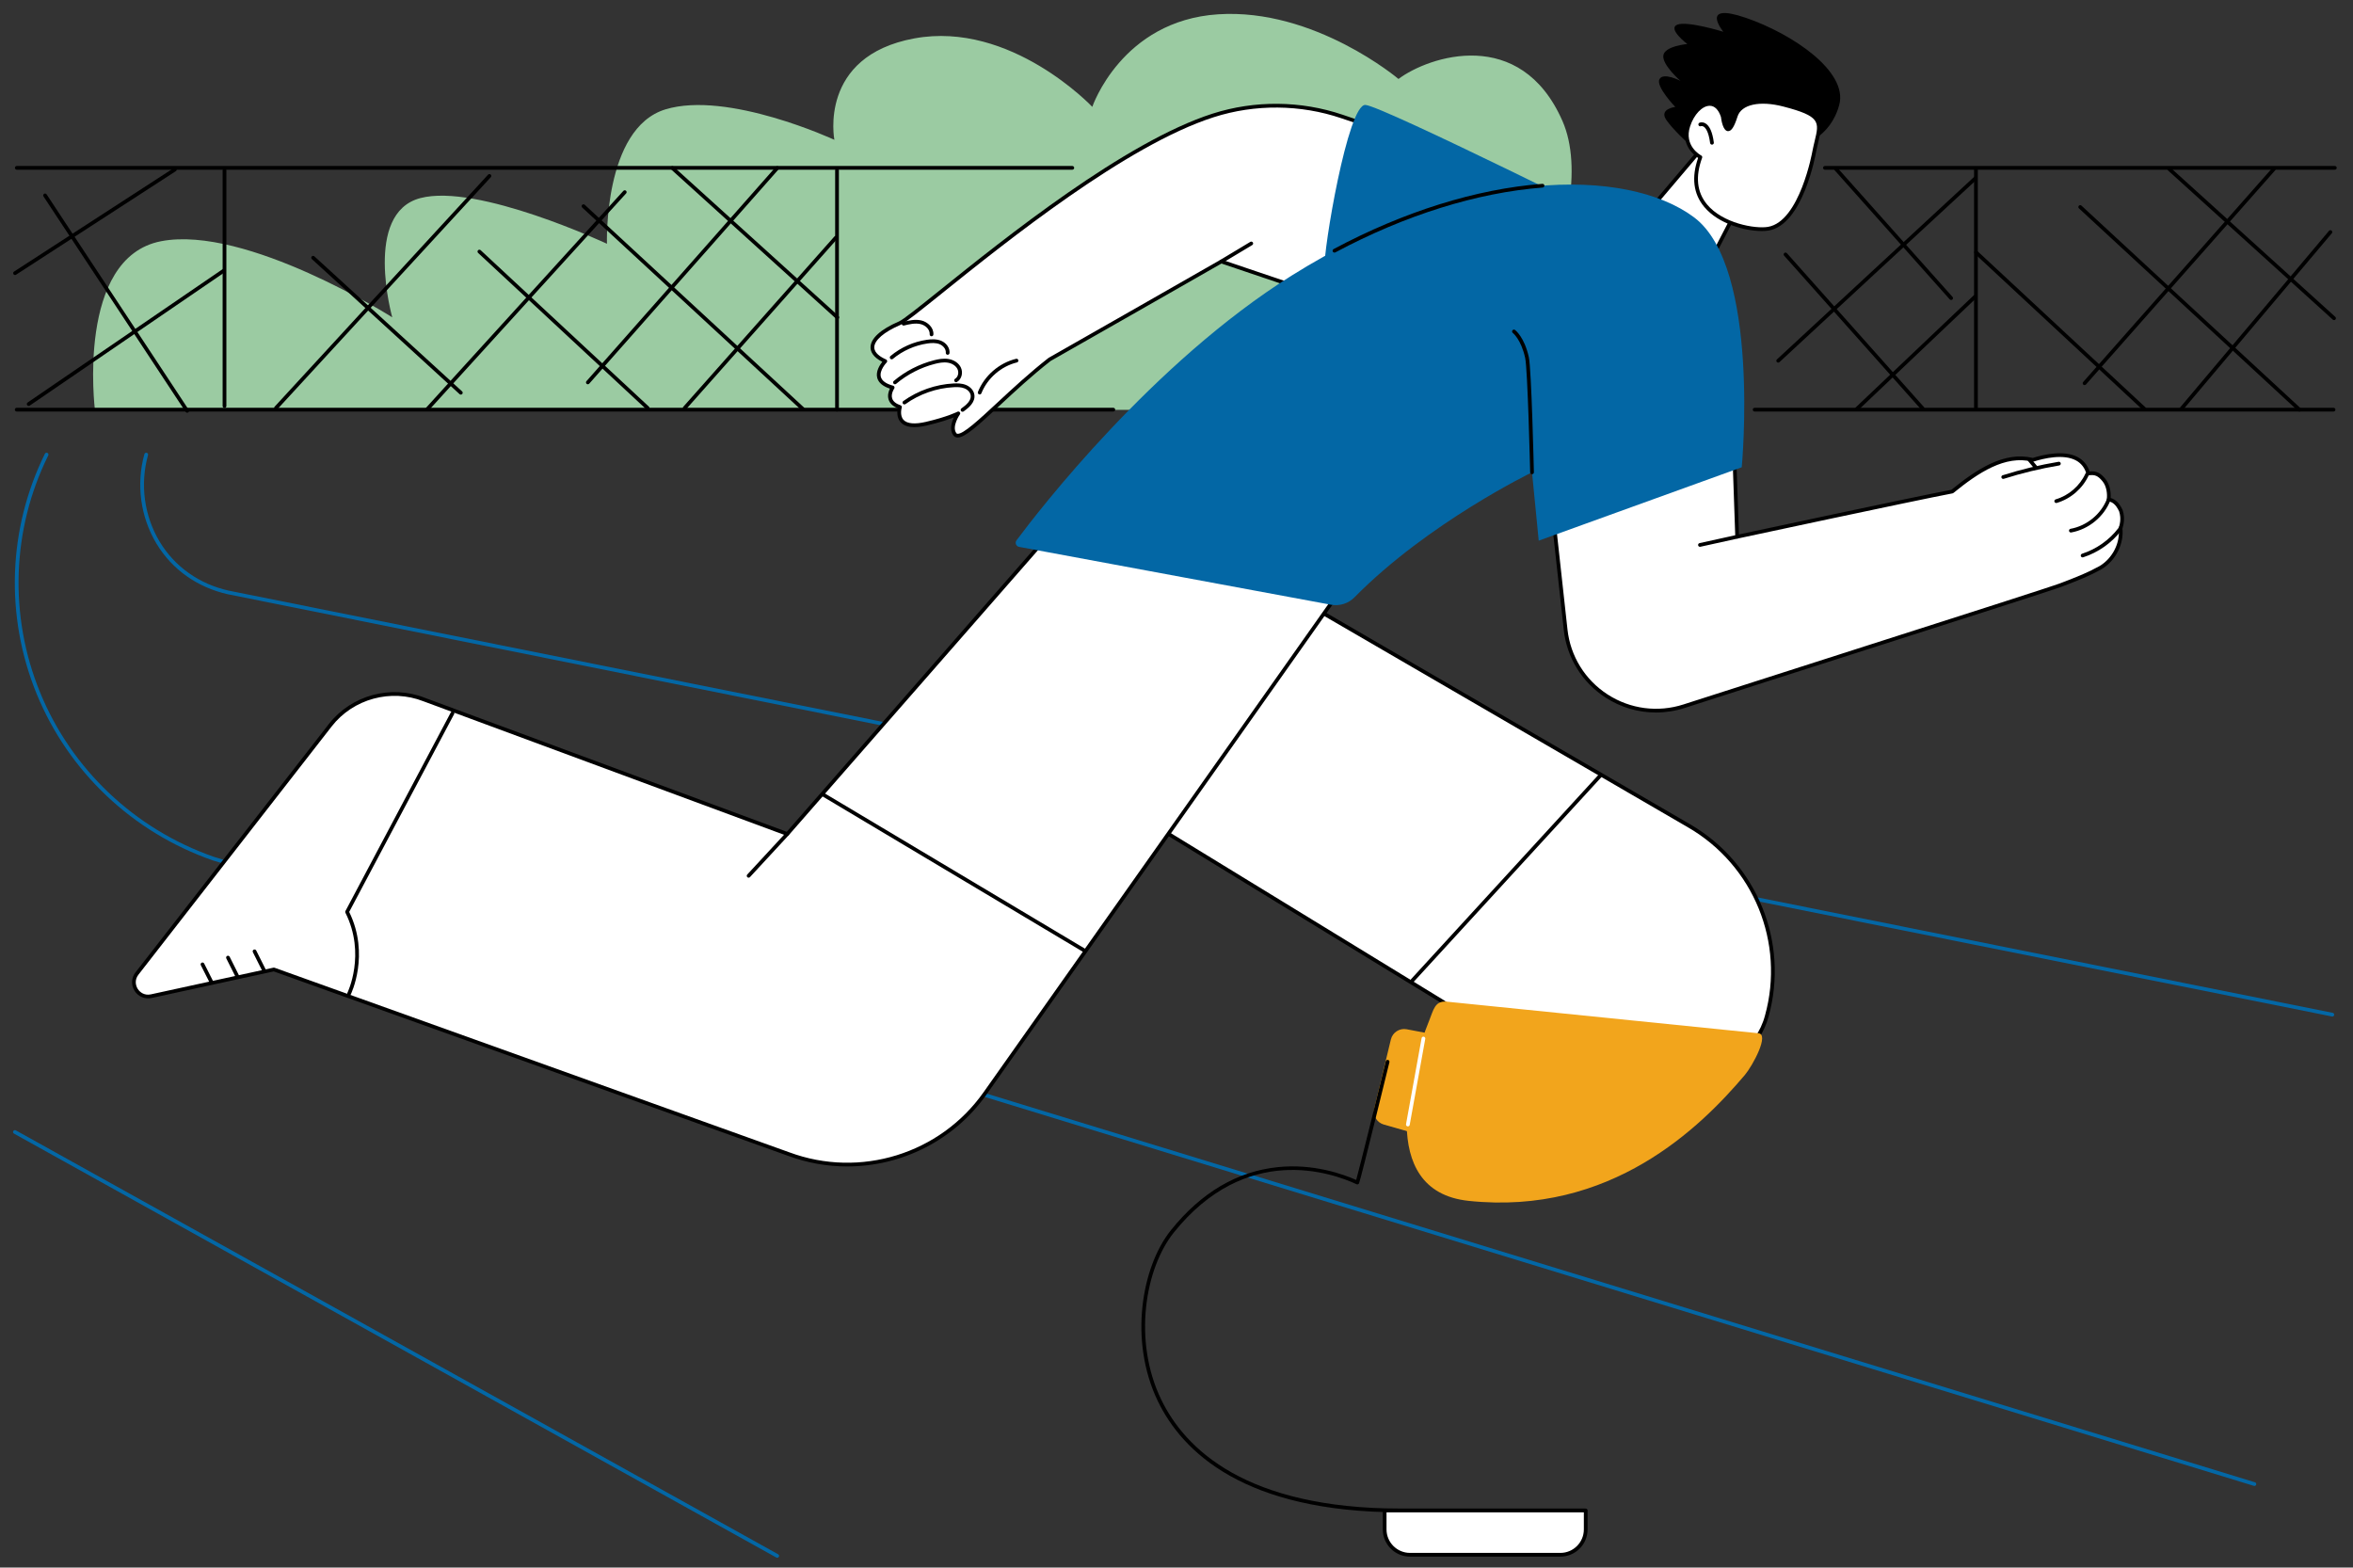 <svg xmlns="http://www.w3.org/2000/svg" width="722" height="481" viewBox="0 0 722 481" fill="none"><rect x="0" y="0" width="722" height="481" fill="#333333" stroke="none"/><g clip-path="url(#clip0_917_38514)"><path d="M29.128 125.771H457.186C457.186 125.771 492.273 66.247 479.406 37.069C466.54 7.89 438.472 17.228 429.115 24.229C429.115 24.229 403.383 2.443 373.755 4.389C344.126 6.334 335.161 32.787 335.161 32.787C335.161 32.787 310.21 6.334 280.582 11.778C250.954 17.223 256.023 42.902 256.023 42.902C256.023 42.902 223.275 27.729 204.174 33.564C185.071 39.4 186.242 74.802 186.242 74.802C186.242 74.802 146.478 56.13 128.935 60.797C111.391 65.465 120.359 97.365 120.359 97.365C120.359 97.365 75.526 68.966 49.407 74.022C23.288 79.081 29.128 125.769 29.128 125.769V125.771Z" fill="#9BCBA2"></path><path d="M256.832 126.278H5.12C4.804 126.278 4.547 126.021 4.547 125.705C4.547 125.389 4.804 125.133 5.12 125.133H256.258V52.24C256.258 51.924 256.515 51.668 256.832 51.668C257.148 51.668 257.405 51.924 257.405 52.24V125.705C257.405 126.021 257.148 126.278 256.832 126.278Z" fill="black"></path><path d="M341.615 126.278H256.831C256.515 126.278 256.258 126.021 256.258 125.705C256.258 125.389 256.515 125.133 256.831 125.133H341.615C341.932 125.133 342.189 125.389 342.189 125.705C342.189 126.021 341.932 126.278 341.615 126.278Z" fill="black"></path><path d="M716.028 126.278H538.402C538.085 126.278 537.828 126.021 537.828 125.705C537.828 125.389 538.085 125.133 538.402 125.133H716.028C716.345 125.133 716.602 125.389 716.602 125.705C716.602 126.021 716.345 126.278 716.028 126.278Z" fill="black"></path><path d="M606.3 126.049C605.984 126.049 605.727 125.793 605.727 125.477V51.947C605.727 51.631 605.984 51.375 606.3 51.375C606.617 51.375 606.874 51.631 606.874 51.947V125.477C606.874 125.793 606.617 126.049 606.3 126.049Z" fill="black"></path><path d="M329.027 52.075H5.152C4.835 52.075 4.578 51.818 4.578 51.502C4.578 51.186 4.835 50.93 5.152 50.93H329.027C329.344 50.93 329.601 51.186 329.601 51.502C329.601 51.818 329.344 52.075 329.027 52.075Z" fill="black"></path><path d="M716.432 52.075H559.964C559.648 52.075 559.391 51.818 559.391 51.502C559.391 51.186 559.648 50.93 559.964 50.93H716.432C716.748 50.93 717.005 51.186 717.005 51.502C717.005 51.818 716.748 52.075 716.432 52.075Z" fill="black"></path><path d="M68.886 125.174C68.57 125.174 68.312 124.918 68.312 124.602V52.24C68.312 51.924 68.57 51.668 68.886 51.668C69.203 51.668 69.46 51.924 69.46 52.24V124.602C69.46 124.918 69.203 125.174 68.886 125.174Z" fill="black"></path><path d="M639.635 118.172C639.5 118.172 639.365 118.126 639.256 118.03C639.02 117.82 638.997 117.46 639.204 117.224L697.326 51.439C697.537 51.204 697.9 51.18 698.134 51.388C698.37 51.597 698.393 51.957 698.185 52.193L640.063 117.978C639.949 118.105 639.793 118.172 639.635 118.172Z" fill="black"></path><path d="M669.33 126.032C669.2 126.032 669.07 125.988 668.961 125.898C668.72 125.696 668.689 125.333 668.891 125.092L714.63 70.836C714.835 70.595 715.196 70.564 715.437 70.766C715.679 70.968 715.71 71.331 715.507 71.572L669.769 125.828C669.654 125.962 669.494 126.032 669.33 126.032Z" fill="black"></path><path d="M705.581 126.295C705.441 126.295 705.301 126.246 705.192 126.142L637.91 63.944C637.679 63.729 637.663 63.369 637.879 63.136C638.094 62.906 638.455 62.89 638.689 63.105L705.971 125.303C706.202 125.518 706.217 125.878 706.002 126.111C705.887 126.233 705.734 126.295 705.581 126.295Z" fill="black"></path><path d="M657.988 126.035C657.848 126.035 657.708 125.984 657.599 125.883L605.963 77.869C605.732 77.654 605.719 77.291 605.935 77.061C606.15 76.83 606.514 76.817 606.745 77.032L658.38 125.046C658.611 125.261 658.624 125.624 658.409 125.854C658.297 125.976 658.144 126.035 657.991 126.035H657.988Z" fill="black"></path><path d="M716.185 98.226C716.047 98.226 715.91 98.177 715.801 98.078L665.164 52.237C664.931 52.025 664.912 51.665 665.125 51.429C665.338 51.196 665.699 51.178 665.935 51.391L716.572 97.231C716.805 97.444 716.823 97.804 716.611 98.039C716.496 98.164 716.343 98.226 716.187 98.226H716.185Z" fill="black"></path><path d="M545.627 111.273C545.482 111.273 545.334 111.216 545.222 111.105C544.999 110.882 544.999 110.519 545.222 110.297C546.097 109.424 603.326 56.512 605.763 54.258C605.994 54.043 606.358 54.056 606.573 54.289C606.789 54.52 606.776 54.883 606.542 55.098C605.945 55.649 546.894 110.247 546.032 111.105C545.92 111.216 545.772 111.273 545.627 111.273Z" fill="black"></path><path d="M569.753 126.048C569.603 126.048 569.449 125.989 569.338 125.87C569.12 125.642 569.128 125.279 569.359 125.062L605.616 90.63C605.844 90.413 606.208 90.421 606.426 90.651C606.644 90.879 606.636 91.242 606.405 91.459L570.148 125.89C570.036 125.997 569.896 126.048 569.753 126.048Z" fill="black"></path><path d="M589.975 125.91C589.817 125.91 589.661 125.845 589.547 125.718L547.442 78.45C547.232 78.215 547.252 77.852 547.489 77.645C547.725 77.435 548.086 77.456 548.296 77.691L590.401 124.959C590.611 125.195 590.59 125.555 590.354 125.765C590.245 125.861 590.11 125.91 589.973 125.91H589.975Z" fill="black"></path><path d="M598.688 92.05C598.529 92.05 598.374 91.985 598.259 91.858L562.879 52.177C562.669 51.941 562.69 51.581 562.926 51.371C563.162 51.161 563.526 51.182 563.736 51.418L599.116 91.099C599.326 91.335 599.305 91.695 599.069 91.905C598.96 92.001 598.823 92.05 598.688 92.05Z" fill="black"></path><path d="M4.611 84.391C4.424 84.391 4.24 84.3 4.131 84.132C3.96 83.867 4.035 83.513 4.3 83.342L53.353 51.545C53.618 51.374 53.973 51.449 54.145 51.713C54.316 51.977 54.24 52.332 53.976 52.503L4.923 84.297C4.826 84.359 4.717 84.391 4.611 84.391Z" fill="black"></path><path d="M8.799 124.556C8.618 124.556 8.439 124.468 8.327 124.308C8.148 124.046 8.215 123.691 8.475 123.513L68.429 82.51C68.692 82.332 69.047 82.399 69.226 82.658C69.405 82.919 69.338 83.274 69.078 83.453L9.124 124.455C9.025 124.523 8.911 124.556 8.799 124.556Z" fill="black"></path><path d="M57.435 126.644C57.248 126.644 57.067 126.553 56.958 126.388L13.352 60.282C13.178 60.017 13.251 59.662 13.516 59.489C13.781 59.315 14.136 59.388 14.31 59.652L57.913 125.758C58.087 126.022 58.014 126.377 57.749 126.551C57.653 126.616 57.542 126.644 57.435 126.644Z" fill="black"></path><path d="M180.377 117.915C180.242 117.915 180.107 117.869 179.998 117.773C179.762 117.563 179.739 117.203 179.946 116.967L238.068 51.182C238.279 50.944 238.642 50.923 238.876 51.131C239.112 51.34 239.135 51.7 238.928 51.936L180.805 117.721C180.691 117.848 180.536 117.915 180.377 117.915Z" fill="black"></path><path d="M210.08 125.776C209.945 125.776 209.81 125.729 209.701 125.634C209.465 125.424 209.441 125.064 209.652 124.828L256.047 72.54C256.257 72.305 256.618 72.281 256.857 72.491C257.093 72.701 257.116 73.061 256.906 73.297L210.511 125.584C210.397 125.711 210.241 125.776 210.083 125.776H210.08Z" fill="black"></path><path d="M246.323 126.037C246.183 126.037 246.043 125.988 245.934 125.884L178.652 63.687C178.421 63.471 178.406 63.111 178.621 62.878C178.836 62.648 179.197 62.632 179.431 62.847L246.713 125.045C246.944 125.26 246.959 125.62 246.744 125.853C246.63 125.975 246.476 126.037 246.323 126.037Z" fill="black"></path><path d="M198.731 125.778C198.591 125.778 198.45 125.726 198.341 125.625L146.705 77.611C146.474 77.396 146.462 77.033 146.677 76.803C146.892 76.572 147.256 76.559 147.487 76.774L199.123 124.788C199.354 125.003 199.367 125.366 199.151 125.596C199.04 125.718 198.886 125.778 198.733 125.778H198.731Z" fill="black"></path><path d="M256.935 97.968C256.797 97.968 256.66 97.919 256.551 97.82L205.914 51.98C205.681 51.767 205.662 51.407 205.875 51.172C206.088 50.938 206.449 50.92 206.685 51.133L257.322 96.973C257.555 97.186 257.573 97.546 257.361 97.781C257.246 97.906 257.093 97.968 256.937 97.968H256.935Z" fill="black"></path><path d="M131.173 126.052C131.036 126.052 130.898 126.002 130.789 125.904C130.556 125.691 130.537 125.331 130.75 125.096L191.276 58.57C191.489 58.337 191.852 58.319 192.086 58.531C192.319 58.743 192.337 59.104 192.125 59.339L131.599 125.865C131.485 125.989 131.332 126.052 131.176 126.052H131.173Z" fill="black"></path><path d="M84.682 125.757C84.544 125.757 84.404 125.707 84.295 125.606C84.061 125.394 84.046 125.031 84.261 124.798L149.757 53.602C149.973 53.369 150.334 53.356 150.567 53.569C150.801 53.781 150.816 54.144 150.601 54.377L85.105 125.573C84.991 125.694 84.838 125.757 84.684 125.757H84.682Z" fill="black"></path><path d="M141.402 121.088C141.264 121.088 141.124 121.039 141.015 120.938L95.694 79.506C95.46 79.293 95.445 78.931 95.658 78.698C95.871 78.464 96.234 78.449 96.467 78.661L141.788 120.093C142.022 120.306 142.037 120.668 141.825 120.902C141.71 121.026 141.557 121.088 141.402 121.088Z" fill="black"></path><path d="M715.658 311.915C715.622 311.915 715.583 311.913 715.544 311.905L69.948 182.353C60.56 180.257 52.776 174.74 48.016 166.815C43.087 158.606 41.734 148.59 44.312 139.338C44.398 139.035 44.709 138.854 45.018 138.939C45.322 139.025 45.501 139.338 45.417 139.644C42.926 148.595 44.231 158.285 49.002 166.227C53.599 173.88 61.123 179.211 70.189 181.237L715.773 310.786C716.082 310.848 716.284 311.149 716.222 311.46C716.167 311.732 715.928 311.918 715.661 311.918L715.658 311.915Z" fill="#0367A5"></path><path d="M691.745 455.959C691.69 455.959 691.633 455.951 691.576 455.933L65.179 263.973C40.654 255.379 21.006 236.771 11.246 212.913C1.5 189.084 2.424 162.229 13.782 139.236C13.922 138.954 14.265 138.837 14.548 138.977C14.831 139.117 14.947 139.459 14.807 139.741C3.595 162.441 2.681 188.954 12.305 212.481C21.94 236.036 41.342 254.41 65.535 262.888L691.911 454.84C692.212 454.933 692.383 455.252 692.29 455.555C692.215 455.801 691.986 455.959 691.742 455.959H691.745Z" fill="#0367A5"></path><path d="M238.485 477.998C238.392 477.998 238.296 477.975 238.207 477.926L4.294 347.848C4.019 347.695 3.918 347.345 4.073 347.071C4.226 346.796 4.577 346.695 4.852 346.85L238.765 476.929C239.041 477.081 239.142 477.431 238.986 477.706C238.882 477.892 238.688 477.998 238.485 477.998Z" fill="#0367A5"></path><path d="M353.273 157.523L518.329 253.437C538.616 265.225 548.391 289.176 542.135 311.755C539.426 321.991 529.687 328.767 519.126 327.765L467.7 316.881C458.717 316.029 450.131 312.775 442.845 307.465L338.203 243.431L353.275 157.526L353.273 157.523Z" fill="white"></path><path d="M521.214 328.434C520.503 328.434 519.787 328.4 519.065 328.333C519.045 328.333 519.021 328.327 519.001 328.322L467.606 317.446C458.537 316.581 449.858 313.289 442.502 307.925L337.899 243.916C337.699 243.795 337.592 243.562 337.634 243.331L352.706 157.426C352.737 157.242 352.859 157.084 353.028 157.006C353.199 156.928 353.397 156.936 353.558 157.029L518.614 252.943C539.108 264.853 549.005 289.099 542.682 311.906C540.074 321.756 531.241 328.434 521.214 328.434ZM519.208 327.198C529.523 328.162 538.929 321.608 541.577 311.608C547.762 289.294 538.08 265.578 518.038 253.93L353.693 158.431L338.83 243.147L443.14 306.977C450.377 312.25 458.875 315.47 467.749 316.312C467.77 316.312 467.793 316.317 467.814 316.322L519.208 327.198Z" fill="black"></path><path d="M433.214 301.617C433.076 301.617 432.936 301.568 432.827 301.467C432.593 301.254 432.578 300.892 432.79 300.659L490.63 237.588C490.842 237.355 491.206 237.339 491.439 237.552C491.673 237.764 491.689 238.127 491.476 238.36L433.637 301.43C433.522 301.555 433.369 301.617 433.214 301.617Z" fill="black"></path><path d="M438.117 317.065L431.638 315.829C429.443 315.41 427.304 316.785 426.782 318.955L421.687 340.07C421.163 342.249 422.45 344.45 424.607 345.067L443.134 350.356L438.117 317.067V317.065Z" fill="#F2A51C"></path><path d="M539.453 317.041L443.664 307.33C440.231 307.175 439.833 309.967 438.541 313.145C432.732 327.415 421.89 365.451 450.626 368.484C494.322 373.097 521.85 345.849 535.373 329.88C537.748 327.078 543.126 317.207 539.451 317.041H539.453Z" fill="#F2A51C"></path><path d="M486.415 464.053H429.809C381.783 464.053 362.758 445.476 355.252 429.891C346.331 411.366 350.294 388.705 359.28 377.497C368.541 365.947 379.575 359.431 392.075 358.133C403.02 356.996 412.177 360.306 416.135 362.07C417.288 357.988 422.969 334.871 425.217 325.663C425.293 325.357 425.601 325.168 425.91 325.243C426.217 325.318 426.406 325.626 426.331 325.935C425.975 327.388 417.628 361.557 417.02 363.072C416.961 363.217 416.847 363.334 416.699 363.391C416.551 363.448 416.39 363.443 416.244 363.378C408.702 359.861 382.365 350.531 360.17 378.212C351.405 389.142 347.556 411.278 356.279 429.396C363.643 444.686 382.375 462.91 429.804 462.91H486.41C486.727 462.91 486.984 463.167 486.984 463.483C486.984 463.799 486.727 464.055 486.41 464.055L486.415 464.053Z" fill="black"></path><path d="M431.995 345.635C431.961 345.635 431.927 345.633 431.893 345.625C431.582 345.568 431.374 345.273 431.431 344.962L436.205 318.568C436.262 318.257 436.555 318.05 436.869 318.107C437.18 318.164 437.388 318.459 437.331 318.77L432.558 345.164C432.508 345.441 432.267 345.635 431.995 345.635Z" fill="white"></path><path d="M424.867 463.492H486.563V469.31C486.563 473.599 483.075 477.08 478.777 477.08H432.654C428.356 477.08 424.867 473.599 424.867 469.31V463.492Z" fill="white"></path><path d="M478.78 477.651H432.657C428.047 477.651 424.297 473.908 424.297 469.308V463.49C424.297 463.174 424.554 462.918 424.87 462.918H486.567C486.883 462.918 487.14 463.174 487.14 463.49V469.308C487.14 473.908 483.39 477.651 478.78 477.651ZM425.442 464.063V469.308C425.442 473.279 428.678 476.509 432.657 476.509H478.78C482.759 476.509 485.993 473.279 485.993 469.308V464.063H425.442Z" fill="black"></path><path d="M412.292 179.694L302.261 335.492C288.738 354.641 263.982 362.29 241.982 354.116L84.043 297.484L46.418 305.677C42.421 306.547 39.522 301.957 42.029 298.733L101.34 222.538C108.13 213.817 119.869 210.608 130.163 214.664L241.577 255.91L327.832 157.281L412.292 179.697V179.694Z" fill="white"></path><path d="M259.979 357.927C253.89 357.927 247.736 356.862 241.779 354.65L84.001 298.076L46.537 306.232C44.476 306.68 42.42 305.82 41.297 304.041C40.173 302.261 40.282 300.039 41.574 298.379L100.885 222.184C107.784 213.32 119.911 210.008 130.371 214.129L241.403 255.232L327.399 156.899C327.544 156.736 327.767 156.666 327.978 156.723L412.437 179.138C412.618 179.187 412.764 179.319 412.829 179.495C412.894 179.672 412.868 179.866 412.759 180.019L302.728 335.817C292.727 349.977 276.614 357.921 259.982 357.921L259.979 357.927ZM84.04 296.913C84.105 296.913 84.172 296.923 84.235 296.946L242.174 353.578C263.917 361.656 288.429 354.083 301.791 335.164L411.347 180.037L328.027 157.925L242.005 256.286C241.847 256.465 241.598 256.53 241.374 256.447L129.961 215.201C119.96 211.261 108.379 214.424 101.788 222.888L42.477 299.083C41.271 300.632 41.577 302.347 42.262 303.435C42.95 304.523 44.367 305.535 46.29 305.118L83.915 296.926C83.957 296.918 83.996 296.913 84.037 296.913H84.04Z" fill="black"></path><path d="M229.707 269.315C229.567 269.315 229.429 269.266 229.318 269.165C229.084 268.95 229.071 268.59 229.284 268.357L241.151 255.52C241.366 255.287 241.727 255.274 241.96 255.487C242.194 255.702 242.207 256.062 241.994 256.295L230.127 269.132C230.013 269.253 229.86 269.315 229.707 269.315Z" fill="black"></path><path d="M332.92 292.344C332.819 292.344 332.718 292.318 332.627 292.263L252.443 244.407C252.173 244.244 252.082 243.895 252.246 243.623C252.407 243.351 252.76 243.263 253.032 243.426L333.216 291.282C333.486 291.445 333.577 291.794 333.414 292.066C333.307 292.245 333.115 292.344 332.92 292.344Z" fill="black"></path><path d="M107.101 305.494C107.016 305.494 106.927 305.476 106.847 305.434C106.564 305.294 106.45 304.95 106.59 304.668C106.647 304.551 112.368 292.799 105.99 280.071C105.907 279.906 105.91 279.711 105.996 279.548L138.341 218.578C138.489 218.299 138.834 218.192 139.115 218.34C139.395 218.488 139.502 218.835 139.354 219.112L107.145 279.825C113.577 292.976 107.675 305.056 107.615 305.178C107.514 305.377 107.312 305.494 107.104 305.494H107.101Z" fill="black"></path><path d="M72.952 300.387C72.742 300.387 72.539 300.271 72.438 300.071L69.443 294.093C69.302 293.811 69.417 293.466 69.7 293.326C69.983 293.184 70.325 293.301 70.468 293.583L73.463 299.561C73.606 299.843 73.489 300.188 73.206 300.328C73.123 300.369 73.037 300.387 72.952 300.387Z" fill="black"></path><path d="M64.978 302.103C64.767 302.103 64.567 301.989 64.466 301.79L61.624 296.172C61.481 295.89 61.596 295.548 61.876 295.405C62.159 295.263 62.504 295.377 62.644 295.656L65.486 301.274C65.629 301.557 65.515 301.899 65.234 302.041C65.151 302.083 65.063 302.103 64.978 302.103Z" fill="black"></path><path d="M81.101 298.468C80.891 298.468 80.689 298.352 80.588 298.152L77.592 292.174C77.45 291.892 77.566 291.547 77.849 291.407C78.132 291.268 78.477 291.381 78.618 291.664L81.613 297.642C81.755 297.924 81.639 298.269 81.356 298.409C81.273 298.45 81.187 298.468 81.101 298.468Z" fill="black"></path><path d="M552.076 45.087C552.844 44.535 561.602 42.437 564.358 32.188C567.117 21.938 550.007 10.355 535.612 5.442C521.215 0.528 528.802 9.752 528.802 9.752C528.802 9.752 517.69 6.32 514.635 7.584C511.58 8.848 517.739 13.505 517.739 13.505C517.739 13.505 510.718 14.124 510.376 17.048C510.033 19.972 515.624 24.808 515.624 24.808C515.624 24.808 510.373 22.06 509.192 24.306C508.011 26.551 514.046 32.814 514.046 32.814C514.046 32.814 509.203 33.382 511.131 36.539C513.06 39.697 524.664 51.738 533.453 52.761C542.241 53.784 552.076 45.089 552.076 45.089V45.087Z" fill="black"></path><path d="M522.813 44.797L503.32 67.766L522.016 85.429L538.259 54.077L522.813 44.797Z" fill="white"></path><path d="M522.016 86.002C521.871 86.002 521.731 85.948 521.622 85.847L502.929 68.182C502.708 67.975 502.69 67.63 502.885 67.397L522.375 44.428C522.556 44.215 522.865 44.164 523.106 44.309L538.555 53.592C538.815 53.747 538.908 54.076 538.768 54.343L522.522 85.694C522.439 85.855 522.286 85.966 522.11 85.995C522.079 86 522.045 86.002 522.014 86.002H522.016ZM504.11 67.724L521.858 84.495L537.507 54.294L522.935 45.539L504.11 67.724Z" fill="black"></path><path d="M556.7 46.434C556.7 46.434 552.867 68.44 542.591 70.178C536.494 71.209 514.925 66.661 521.749 48.224C521.749 48.224 515.909 45.144 518.05 38.591C520.194 32.038 526.34 28.881 528.614 35.729C528.614 35.729 529.707 44.704 532.606 35.579C533.87 31.603 539.671 30.145 547.343 32.136C561.222 35.739 558.349 38.07 556.7 46.434Z" fill="white"></path><path d="M540.602 70.893C535.639 70.893 527.362 68.816 522.918 63.47C519.593 59.468 518.968 54.422 521.055 48.465C519.684 47.551 515.599 44.251 517.506 38.413C518.872 34.242 521.789 31.323 524.605 31.318C525.768 31.303 527.933 31.862 529.158 35.548C529.171 35.584 529.179 35.62 529.181 35.659C529.381 37.301 529.913 38.975 530.277 39.104C530.284 39.096 530.938 38.931 532.06 35.406C533.433 31.08 539.633 29.544 547.488 31.582C559.458 34.691 559.528 36.916 557.95 43.479C557.732 44.388 557.486 45.416 557.262 46.538C557.089 47.538 553.216 68.961 542.686 70.74C542.094 70.841 541.388 70.893 540.599 70.893H540.602ZM524.613 32.461H524.608C522.319 32.466 519.788 35.118 518.594 38.767C516.624 44.792 521.794 47.603 522.015 47.719C522.269 47.854 522.383 48.154 522.285 48.421C520.162 54.161 520.67 58.979 523.798 62.739C528.6 68.516 538.525 70.285 542.494 69.614C552.256 67.964 556.097 46.553 556.136 46.336C556.136 46.331 556.136 46.328 556.136 46.323C556.362 45.178 556.614 44.134 556.834 43.212C558.228 37.41 558.648 35.659 547.197 32.688C539.973 30.813 534.328 32.043 533.15 35.75C532.119 38.995 531.232 40.34 530.16 40.239C528.743 40.107 528.216 37.175 528.05 35.854C527.299 33.634 526.111 32.461 524.61 32.461H524.613Z" fill="black"></path><path d="M525.303 44.381C525.02 44.381 524.774 44.171 524.737 43.883C524.257 40.226 523.263 39.154 522.713 38.84C522.277 38.592 521.932 38.708 521.929 38.711C521.638 38.835 521.301 38.701 521.179 38.408C521.054 38.118 521.192 37.781 521.482 37.659C521.571 37.623 522.352 37.318 523.284 37.848C524.589 38.594 525.461 40.573 525.877 43.736C525.918 44.049 525.698 44.337 525.384 44.376C525.358 44.378 525.334 44.381 525.308 44.381H525.303Z" fill="black"></path><path d="M276.047 99.177C267.069 103.021 264.896 107.875 271.655 110.828C271.655 110.828 265.846 116.723 273.911 118.914C273.911 118.914 270.949 123.142 276.151 124.913C276.151 124.913 273.76 132.471 284.256 130.011C291.093 128.407 294.07 126.843 294.07 126.843C294.07 126.843 291.213 130.884 292.998 133.269C295.293 136.333 307.328 121.818 322.079 110.284C326.053 108.08 374.743 80.238 374.743 80.238L439.099 102.001L463.269 53.187L411.791 35.749C398.993 31.413 385.138 31.297 372.266 35.418C336.147 46.98 281.606 96.802 276.052 99.18L276.047 99.177Z" fill="white"></path><path d="M293.87 134.252C293.81 134.252 293.748 134.252 293.69 134.244C293.215 134.2 292.816 133.98 292.535 133.607C291.258 131.903 291.977 129.577 292.707 128.059C291.155 128.673 288.447 129.608 284.383 130.564C280.513 131.473 277.832 131.157 276.412 129.629C275.096 128.214 275.285 126.212 275.472 125.267C273.988 124.663 273.048 123.778 272.672 122.633C272.241 121.319 272.687 120.011 273.056 119.252C270.878 118.532 269.575 117.429 269.178 115.968C268.646 114.002 269.949 111.995 270.722 111.021C267.756 109.532 267.112 107.801 267.117 106.574C267.128 103.859 270.216 101.044 275.815 98.648C277.17 98.067 281.927 94.247 288.515 88.958C308.303 73.067 345.137 43.493 372.081 34.867C384.976 30.739 399.14 30.858 411.967 35.204L463.447 52.641C463.603 52.693 463.73 52.812 463.792 52.965C463.855 53.118 463.849 53.289 463.777 53.436L439.607 102.251C439.48 102.507 439.184 102.631 438.909 102.538L374.796 80.859C371.212 82.907 326.446 108.503 322.392 110.757C316.643 115.253 311.41 120.11 306.795 124.394C299.87 130.823 296.071 134.25 293.87 134.25V134.252ZM294.064 126.269C294.225 126.269 294.383 126.337 294.495 126.464C294.669 126.663 294.685 126.953 294.534 127.168C294.508 127.204 291.936 130.898 293.452 132.923C293.537 133.037 293.639 133.092 293.792 133.107C295.57 133.263 300.403 128.769 306.014 123.56C310.658 119.25 315.921 114.367 321.72 109.832C321.743 109.814 321.769 109.796 321.795 109.783C325.72 107.607 373.963 80.019 374.451 79.742C374.594 79.662 374.765 79.644 374.921 79.695L438.802 101.297L462.461 53.517L411.601 36.289C399.005 32.023 385.098 31.907 372.434 35.961C345.692 44.521 308.968 74.01 289.236 89.854C282.332 95.4 277.769 99.062 276.272 99.702C271.267 101.844 268.275 104.416 268.267 106.581C268.259 108.348 270.232 109.581 271.885 110.303C272.057 110.379 272.181 110.534 272.217 110.718C272.254 110.902 272.197 111.093 272.064 111.226C272.041 111.249 269.734 113.632 270.289 115.673C270.613 116.864 271.883 117.768 274.06 118.359C274.239 118.408 274.385 118.54 274.45 118.716C274.512 118.89 274.486 119.087 274.38 119.237C274.369 119.252 273.287 120.838 273.764 122.283C274.063 123.187 274.927 123.889 276.334 124.365C276.627 124.466 276.788 124.782 276.695 125.078C276.687 125.101 275.968 127.471 277.258 128.852C278.361 130.035 280.736 130.24 284.123 129.447C290.786 127.886 293.771 126.347 293.802 126.331C293.885 126.287 293.976 126.267 294.067 126.267L294.064 126.269Z" fill="black"></path><path d="M295.347 126.351C295.168 126.351 294.991 126.268 294.879 126.11C294.698 125.854 294.758 125.496 295.014 125.312C296.452 124.294 298.077 122.919 297.851 121.31C297.727 120.43 296.982 119.59 295.954 119.176C294.913 118.756 293.706 118.754 292.655 118.808C287.386 119.072 282.128 120.911 277.845 123.989C277.588 124.172 277.23 124.116 277.045 123.859C276.861 123.603 276.918 123.245 277.175 123.061C281.632 119.857 287.108 117.943 292.595 117.666C293.766 117.606 295.134 117.614 296.38 118.117C297.802 118.689 298.799 119.852 298.983 121.152C299.295 123.37 297.379 125.038 295.676 126.245C295.575 126.315 295.461 126.351 295.344 126.351H295.347Z" fill="black"></path><path d="M274.613 117.915C274.45 117.915 274.289 117.845 274.175 117.713C273.97 117.472 274.001 117.112 274.242 116.907C277.803 113.9 282.076 111.701 286.594 110.546C287.903 110.211 289.45 109.903 291.012 110.154C292.738 110.432 294.158 111.398 294.815 112.734C295.598 114.332 295.066 116.379 293.652 117.202C293.379 117.363 293.029 117.27 292.868 116.998C292.707 116.726 292.8 116.376 293.073 116.215C293.974 115.69 294.306 114.299 293.784 113.237C293.299 112.247 292.165 111.499 290.825 111.284C289.47 111.066 288.066 111.348 286.875 111.652C282.522 112.763 278.408 114.881 274.977 117.777C274.87 117.868 274.738 117.912 274.608 117.912L274.613 117.915Z" fill="black"></path><path d="M273.606 110.257C273.442 110.257 273.279 110.187 273.165 110.053C272.962 109.812 272.993 109.449 273.237 109.247C276.435 106.579 280.308 104.854 284.434 104.261C285.691 104.08 287.326 103.953 288.816 104.585C290.443 105.274 291.487 106.818 291.354 108.341C291.328 108.654 291.05 108.887 290.734 108.861C290.42 108.835 290.186 108.558 290.212 108.242C290.311 107.087 289.358 106.056 288.367 105.636C287.139 105.116 285.706 105.232 284.598 105.393C280.738 105.947 276.964 107.628 273.972 110.125C273.865 110.213 273.733 110.257 273.606 110.257Z" fill="black"></path><path d="M285.838 103.185C285.838 103.185 285.812 103.185 285.799 103.185C285.482 103.164 285.243 102.892 285.264 102.576C285.365 101.053 283.912 99.786 282.445 99.444C280.792 99.058 278.983 99.496 277.389 99.885C277.078 99.96 276.771 99.771 276.696 99.465C276.621 99.159 276.81 98.849 277.117 98.774C278.835 98.357 280.787 97.88 282.705 98.331C284.636 98.781 286.549 100.522 286.406 102.651C286.385 102.954 286.134 103.185 285.835 103.185H285.838Z" fill="black"></path><path d="M300.604 121.042C300.534 121.042 300.461 121.029 300.391 121.001C300.098 120.884 299.955 120.553 300.072 120.257C302.065 115.269 306.553 111.376 311.778 110.099C312.084 110.024 312.396 110.21 312.471 110.518C312.546 110.824 312.357 111.135 312.05 111.21C307.176 112.401 302.995 116.033 301.134 120.682C301.045 120.905 300.83 121.042 300.601 121.042H300.604Z" fill="black"></path><path d="M374.737 80.806C374.542 80.806 374.353 80.707 374.246 80.528C374.083 80.259 374.171 79.907 374.441 79.744L383.647 74.219C383.917 74.056 384.27 74.144 384.434 74.413C384.597 74.682 384.509 75.035 384.239 75.198L375.033 80.723C374.939 80.777 374.838 80.806 374.737 80.806Z" fill="black"></path><path d="M632.542 179.449C638.143 177.284 640.699 176.289 644.499 174.204C648.631 171.741 651.229 166.742 650.669 162.08C650.949 161.24 651.588 159.155 650.762 156.669C649.548 154.151 648.426 153.592 647.025 153.219C647.227 151.649 647.025 149.022 645.53 147.248C644.144 145.603 643.007 144.917 640.788 145.303C638.693 137.931 629.653 139.237 623.771 141.11C614.723 138.835 605.909 145.228 599.03 150.825C587.553 152.996 533.036 164.698 533.036 164.698L531.855 130.785L474.852 142.633L480.406 193.226C482.332 210.769 499.909 222.127 516.736 216.701C559.077 203.048 628.249 181.109 632.547 179.447L632.542 179.449Z" fill="white"></path><path d="M508.12 218.634C502.701 218.634 497.346 217.083 492.669 214.06C485.448 209.395 480.768 201.824 479.831 193.289L474.277 142.696C474.246 142.403 474.44 142.134 474.728 142.074L531.732 130.227C531.895 130.193 532.069 130.232 532.202 130.335C532.334 130.439 532.414 130.597 532.42 130.765L533.577 163.997C539.833 162.656 587.827 152.373 598.775 150.29C606.58 143.949 615.005 138.409 623.747 140.515C627.175 139.44 633.376 138.041 637.539 140.271C639.286 141.209 640.511 142.685 641.184 144.664C643.392 144.418 644.633 145.301 645.962 146.876C647.397 148.575 647.761 151.021 647.636 152.8C649.066 153.269 650.159 154.108 651.275 156.418C651.285 156.442 651.296 156.462 651.304 156.486C652.173 159.104 651.529 161.285 651.249 162.135C651.771 166.955 649.131 172.102 644.789 174.692C640.906 176.824 638.349 177.811 632.745 179.979C630.088 181.007 603.439 189.528 572.581 199.397C553.233 205.585 533.227 211.983 516.903 217.246C514.022 218.176 511.061 218.634 508.117 218.634H508.12ZM475.473 143.089L480.971 193.165C481.869 201.355 486.362 208.623 493.292 213.099C500.219 217.575 508.699 218.691 516.556 216.158C532.879 210.895 552.888 204.497 572.235 198.309C601.793 188.858 629.711 179.929 632.335 178.914C637.89 176.767 640.426 175.785 644.223 173.703C648.207 171.325 650.631 166.569 650.099 162.145C650.089 162.062 650.099 161.977 650.125 161.897C650.343 161.241 651.005 159.26 650.229 156.882C649.082 154.52 648.072 154.087 646.876 153.769C646.598 153.696 646.419 153.427 646.455 153.144C646.658 151.58 646.421 149.194 645.09 147.617C643.852 146.151 642.907 145.514 640.882 145.866C640.6 145.915 640.314 145.742 640.234 145.459C639.688 143.545 638.601 142.141 636.999 141.281C633.143 139.215 627.162 140.629 623.941 141.654C623.84 141.688 623.731 141.691 623.627 141.665C615.275 139.564 607.042 145.04 599.387 151.269C599.315 151.329 599.226 151.37 599.133 151.388C587.793 153.533 533.697 165.142 533.152 165.259C532.988 165.295 532.814 165.256 532.679 165.15C532.544 165.046 532.464 164.888 532.459 164.72L531.301 131.483L475.473 143.087V143.089Z" fill="black"></path><path d="M630.941 154.347C630.694 154.347 630.466 154.186 630.39 153.938C630.302 153.635 630.473 153.316 630.777 153.228C634.764 152.055 638.172 149.102 639.893 145.331C640.025 145.043 640.362 144.916 640.651 145.048C640.939 145.178 641.066 145.517 640.933 145.805C639.075 149.874 635.4 153.06 631.099 154.324C631.044 154.339 630.99 154.347 630.938 154.347H630.941Z" fill="black"></path><path d="M635.432 163.397C635.16 163.397 634.918 163.202 634.869 162.925C634.812 162.614 635.019 162.317 635.331 162.262C640.299 161.374 644.688 157.771 646.515 153.08C646.629 152.785 646.961 152.64 647.255 152.754C647.551 152.868 647.696 153.199 647.582 153.494C645.614 158.548 640.885 162.433 635.533 163.389C635.5 163.394 635.466 163.397 635.432 163.397Z" fill="black"></path><path d="M639.034 171.036C638.792 171.036 638.566 170.88 638.488 170.64C638.392 170.339 638.556 170.018 638.857 169.919C643.236 168.51 647.186 165.729 649.982 162.084C650.028 162.022 650.14 161.88 650.176 161.773C650.28 161.476 650.607 161.318 650.906 161.424C651.204 161.527 651.362 161.854 651.259 162.152C651.173 162.395 651.025 162.605 650.893 162.778C647.957 166.604 643.807 169.526 639.21 171.005C639.153 171.023 639.093 171.033 639.034 171.033V171.036Z" fill="black"></path><path d="M614.674 146.952C614.432 146.952 614.207 146.797 614.129 146.553C614.033 146.253 614.199 145.932 614.5 145.836C620.093 144.056 625.868 142.665 631.662 141.699C631.976 141.647 632.269 141.857 632.321 142.168C632.373 142.479 632.163 142.774 631.851 142.826C626.112 143.782 620.392 145.16 614.848 146.924C614.791 146.942 614.731 146.95 614.674 146.95V146.952Z" fill="black"></path><path d="M624.61 143.923C624.447 143.923 624.283 143.853 624.172 143.719L622.313 141.509C622.111 141.268 622.142 140.906 622.383 140.704C622.627 140.502 622.988 140.533 623.191 140.774L625.046 142.983C625.249 143.224 625.218 143.584 624.976 143.788C624.87 143.879 624.738 143.923 624.608 143.923H624.61Z" fill="black"></path><path d="M521.618 167.787C521.356 167.787 521.12 167.605 521.06 167.338C520.993 167.03 521.187 166.725 521.496 166.657L532.909 164.142C533.22 164.075 533.524 164.269 533.592 164.577C533.659 164.886 533.464 165.191 533.155 165.259L521.743 167.774C521.701 167.781 521.66 167.787 521.618 167.787Z" fill="black"></path><path d="M501.648 71.201C501.648 71.201 424.379 32.647 418.988 32.199C413.597 31.75 405.961 77.029 406.41 82.409C406.859 87.789 501.651 71.201 501.651 71.201H501.648Z" fill="#0367A5"></path><path d="M408.333 185.55L312.694 167.805C311.773 167.634 311.347 166.557 311.908 165.806C318.711 156.673 353.678 111.319 396.294 84.586C450.105 50.831 499.304 51.344 519.804 66.685C540.303 82.027 534.44 143.38 534.44 143.38L472.142 165.902L470.091 144.934C470.091 144.934 438.124 160.416 415.613 183.289C413.724 185.211 410.985 186.043 408.333 185.55Z" fill="#0367A5"></path><path d="M409.473 77.513C409.268 77.513 409.071 77.404 408.967 77.21C408.816 76.932 408.923 76.585 409.201 76.435C430.777 64.911 452.933 57.985 473.274 56.408C473.591 56.385 473.863 56.618 473.889 56.934C473.913 57.247 473.679 57.524 473.363 57.547C453.18 59.115 431.177 65.994 409.74 77.445C409.655 77.492 409.561 77.513 409.47 77.513H409.473Z" fill="black"></path><path d="M470.092 145.506C469.781 145.506 469.527 145.26 469.519 144.949C469.511 144.633 468.771 113.355 467.985 109.819C466.713 104.102 464.224 102.183 464.198 102.165C463.944 101.976 463.894 101.618 464.084 101.365C464.273 101.113 464.634 101.062 464.886 101.251C465.003 101.339 467.738 103.445 469.104 109.57C469.916 113.215 470.635 143.628 470.663 144.921C470.671 145.237 470.419 145.498 470.105 145.506C470.1 145.506 470.098 145.506 470.092 145.506Z" fill="black"></path></g><defs><clipPath id="clip0_917_38514"><rect width="713" height="474" fill="white" transform="translate(4 4)"></rect></clipPath></defs></svg>